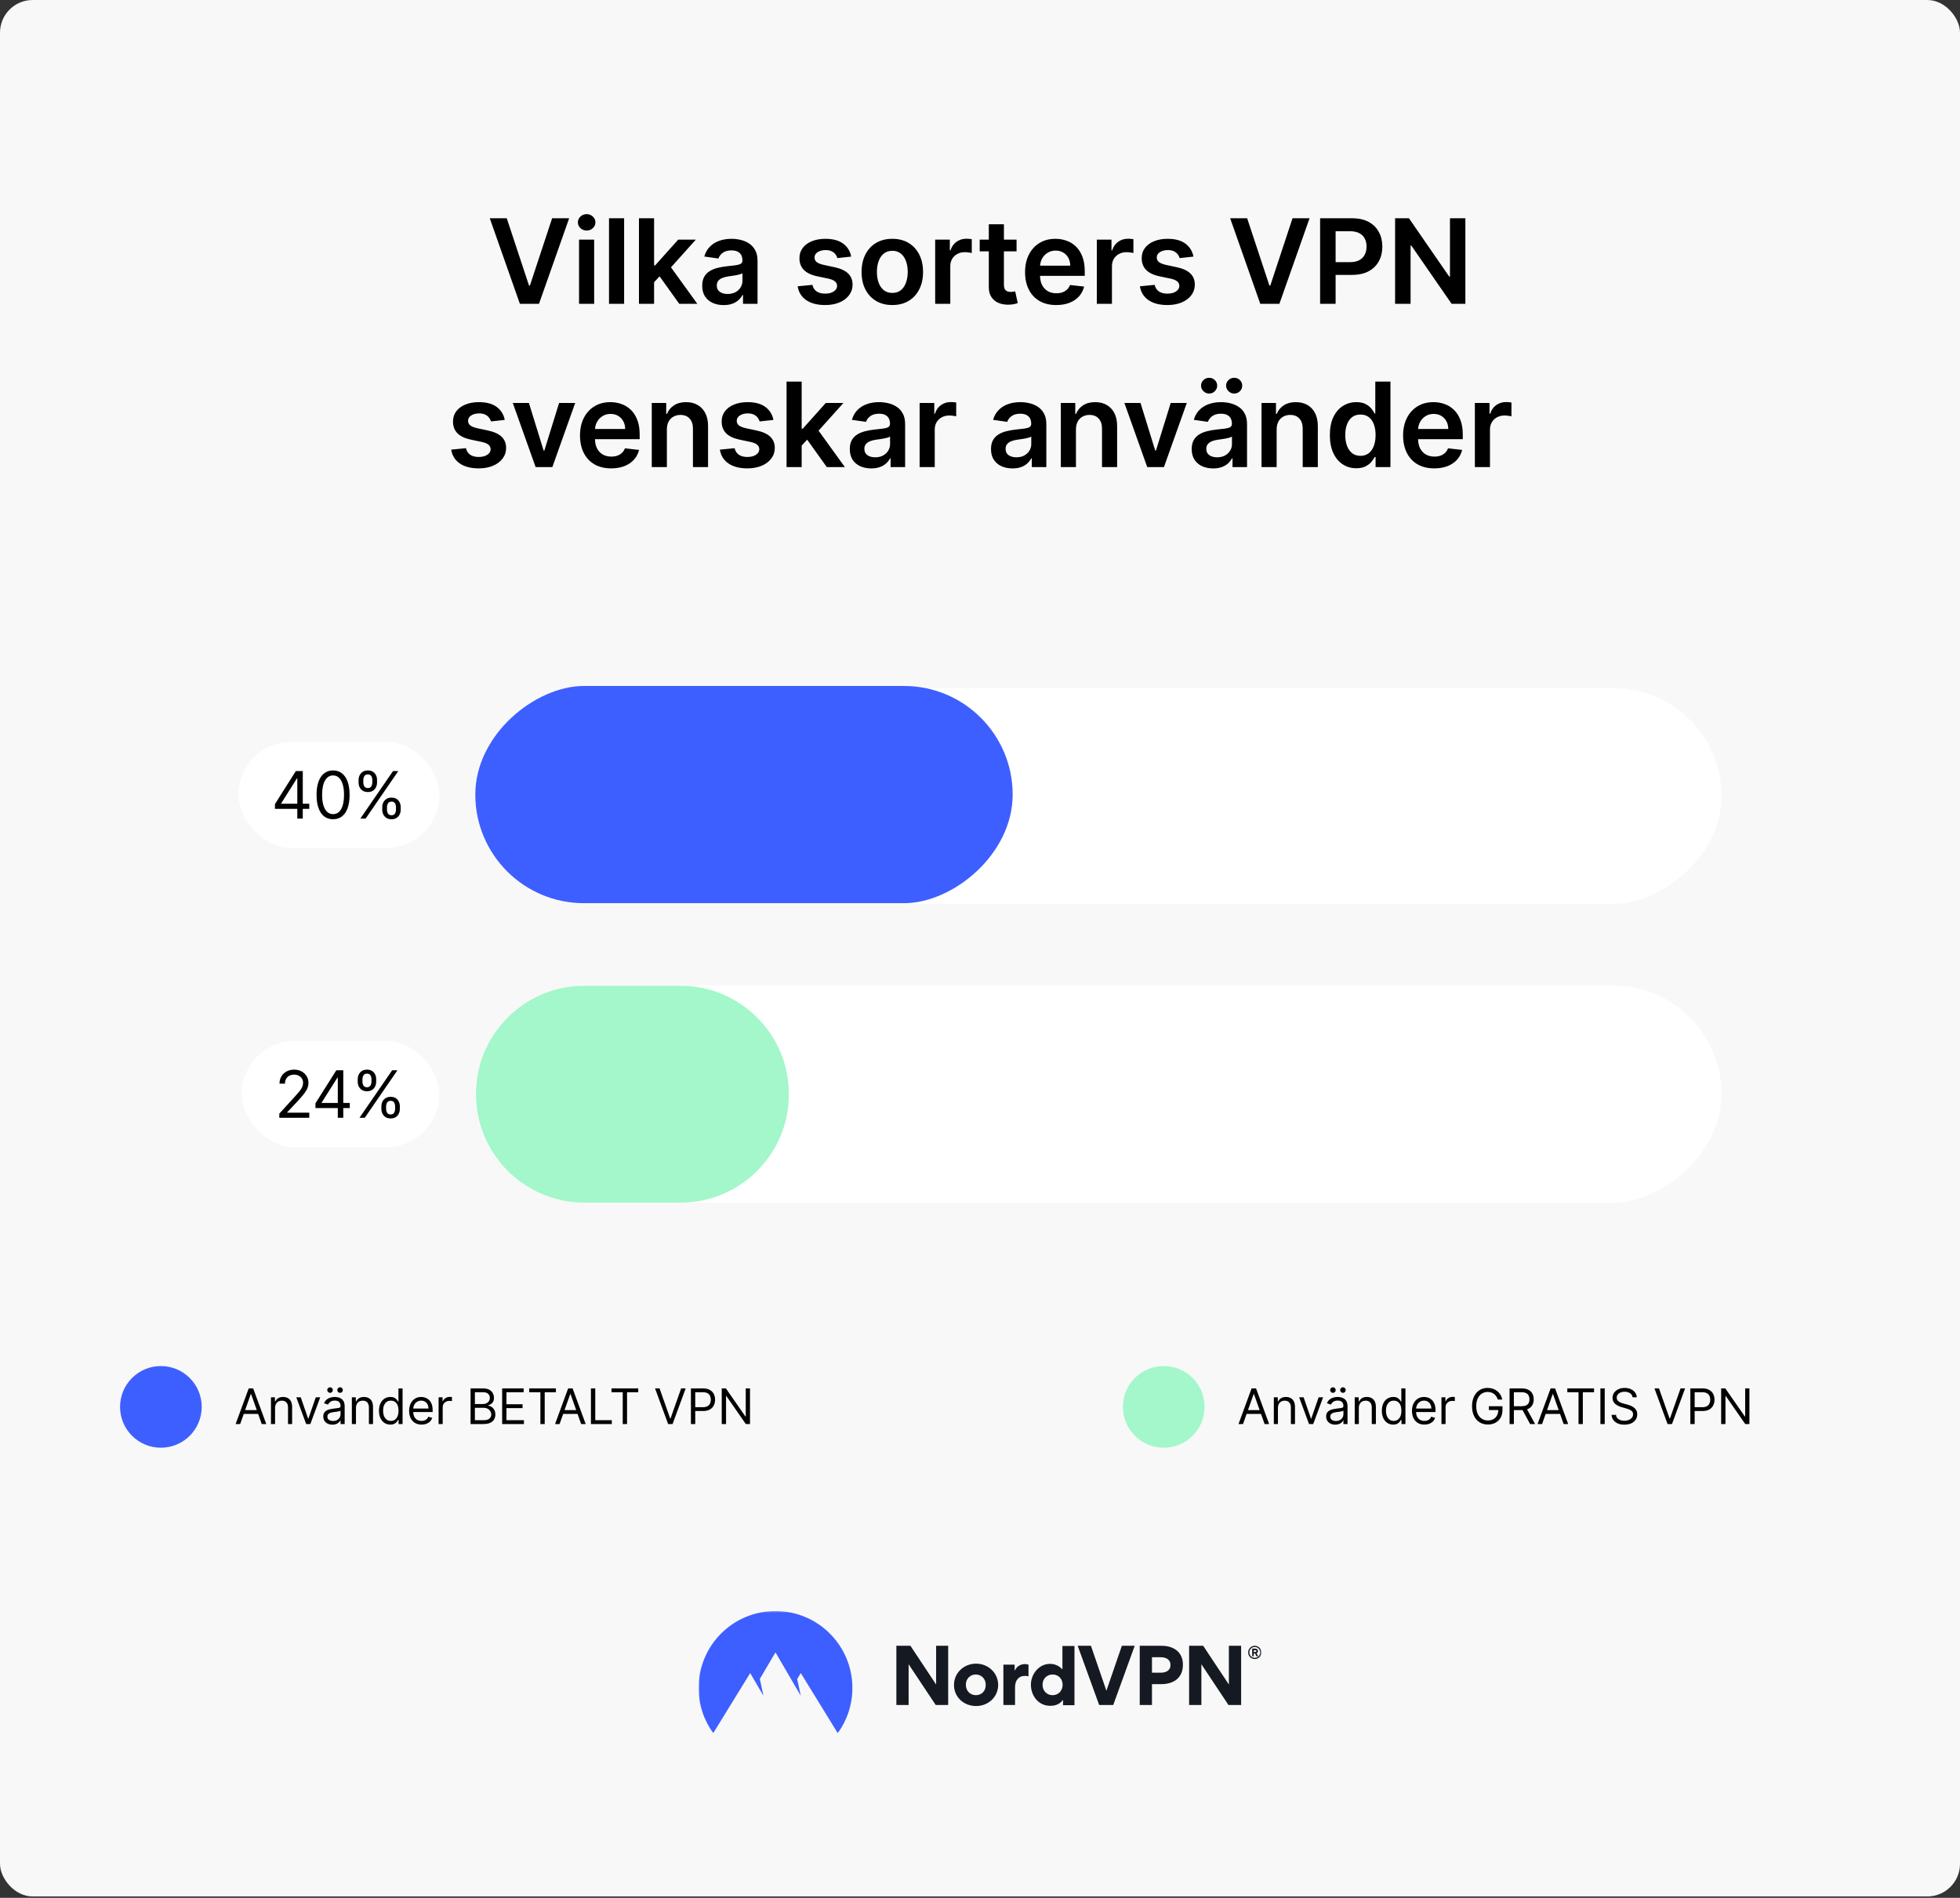 <svg fill="none" height="1162" viewBox="0 0 1200 1162" width="1200" xmlns="http://www.w3.org/2000/svg" xmlns:xlink="http://www.w3.org/1999/xlink"><rect x="0" y="0" width="1200" height="1162" fill="#333333" stroke="none"/><mask id="mask0_3228_7729" height="76" maskUnits="userSpaceOnUse" width="346" x="427" y="986"><path d="M772.292 986.388H427.708V1061.13H772.292V986.388Z" fill="#ffffff"/></mask><mask id="mask1_3228_7729" height="76" maskUnits="userSpaceOnUse" width="346" x="427" y="986"><path d="M772.292 986.388H427.708V1061.13H772.292V986.388Z" fill="#ffffff"/></mask><mask id="mask2_3228_7729" height="76" maskUnits="userSpaceOnUse" width="346" x="427" y="986"><path d="M772.292 986.388H427.708V1061.13H772.292V986.388Z" fill="#ffffff"/></mask><mask id="mask3_3228_7729" height="76" maskUnits="userSpaceOnUse" width="346" x="427" y="986"><path d="M772.292 986.388H427.708V1061.13H772.292V986.388Z" fill="#ffffff"/></mask><mask id="mask4_3228_7729" height="76" maskUnits="userSpaceOnUse" width="346" x="427" y="986"><path d="M772.292 986.388H427.708V1061.13H772.292V986.388Z" fill="#ffffff"/></mask><mask id="mask5_3228_7729" height="76" maskUnits="userSpaceOnUse" width="346" x="427" y="986"><path d="M772.292 986.388H427.708V1061.13H772.292V986.388Z" fill="#ffffff"/></mask><mask id="mask6_3228_7729" height="76" maskUnits="userSpaceOnUse" width="346" x="427" y="986"><path d="M772.292 986.388H427.708V1061.13H772.292V986.388Z" fill="#ffffff"/></mask><mask id="mask7_3228_7729" height="76" maskUnits="userSpaceOnUse" width="346" x="427" y="986"><path d="M772.292 986.388H427.708V1061.13H772.292V986.388Z" fill="#ffffff"/></mask><mask id="mask8_3228_7729" height="76" maskUnits="userSpaceOnUse" width="346" x="427" y="986"><path d="M772.292 986.388H427.708V1061.13H772.292V986.388Z" fill="#ffffff"/></mask><rect fill="#f8f8f8" height="1161.13" rx="20" width="1200"/><path d="M310.264 133.636 323.892 174.852H324.429L338.031 133.636H348.463L330.003 186H318.293L299.858 133.636H310.264ZM354.519 186V146.727H363.775V186H354.519ZM359.173 141.153C357.707 141.153 356.445 140.668 355.388 139.696 354.332 138.707 353.803 137.523 353.803 136.142 353.803 134.744 354.332 133.56 355.388 132.588 356.445 131.599 357.707 131.105 359.173 131.105 360.655 131.105 361.917 131.599 362.957 132.588 364.013 133.56 364.542 134.744 364.542 136.142 364.542 137.523 364.013 138.707 362.957 139.696 361.917 140.668 360.655 141.153 359.173 141.153ZM382.116 133.636V186H372.861V133.636H382.116ZM399.64 173.676 399.614 162.503H401.097L415.211 146.727H426.026L408.665 166.057H406.747L399.64 173.676ZM391.202 186V133.636H400.458V186H391.202ZM415.85 186 403.066 168.128 409.304 161.608 426.921 186H415.85ZM443.063 186.793C440.575 186.793 438.333 186.349 436.339 185.463 434.362 184.56 432.793 183.23 431.634 181.474 430.492 179.719 429.921 177.554 429.921 174.98 429.921 172.764 430.33 170.932 431.149 169.483 431.967 168.034 433.083 166.875 434.498 166.006 435.913 165.136 437.507 164.48 439.279 164.037 441.069 163.577 442.918 163.244 444.828 163.04 447.129 162.801 448.995 162.588 450.427 162.401 451.859 162.196 452.899 161.889 453.546 161.48 454.211 161.054 454.543 160.398 454.543 159.511V159.358C454.543 157.432 453.972 155.94 452.83 154.884 451.688 153.827 450.043 153.298 447.896 153.298 445.629 153.298 443.83 153.793 442.501 154.781 441.188 155.77 440.302 156.937 439.842 158.284L431.2 157.057C431.882 154.67 433.007 152.676 434.575 151.074 436.143 149.455 438.06 148.244 440.328 147.443 442.595 146.625 445.1 146.216 447.845 146.216 449.737 146.216 451.62 146.438 453.495 146.881 455.37 147.324 457.083 148.057 458.634 149.08 460.185 150.085 461.43 151.457 462.367 153.196 463.322 154.935 463.799 157.108 463.799 159.716V186H454.901V180.605H454.595C454.032 181.696 453.239 182.719 452.217 183.673 451.211 184.611 449.941 185.369 448.407 185.949 446.89 186.511 445.109 186.793 443.063 186.793ZM445.467 179.991C447.325 179.991 448.935 179.625 450.299 178.892 451.663 178.142 452.711 177.153 453.444 175.926 454.194 174.699 454.569 173.361 454.569 171.912V167.284C454.279 167.523 453.785 167.744 453.086 167.949 452.404 168.153 451.637 168.332 450.785 168.486 449.933 168.639 449.089 168.776 448.254 168.895 447.418 169.014 446.694 169.116 446.08 169.202 444.7 169.389 443.464 169.696 442.373 170.122 441.282 170.548 440.421 171.145 439.791 171.912 439.16 172.662 438.845 173.634 438.845 174.827 438.845 176.531 439.467 177.818 440.711 178.688 441.955 179.557 443.541 179.991 445.467 179.991ZM521.141 157.108 512.704 158.028C512.465 157.176 512.047 156.375 511.451 155.625 510.871 154.875 510.087 154.27 509.098 153.81 508.11 153.349 506.9 153.119 505.468 153.119 503.542 153.119 501.922 153.537 500.61 154.372 499.314 155.207 498.675 156.29 498.692 157.619 498.675 158.761 499.093 159.69 499.945 160.406 500.814 161.122 502.246 161.71 504.241 162.17L510.939 163.602C514.655 164.403 517.417 165.673 519.223 167.412 521.047 169.151 521.968 171.426 521.985 174.239 521.968 176.71 521.243 178.892 519.812 180.784 518.397 182.659 516.428 184.125 513.905 185.182 511.383 186.239 508.485 186.767 505.212 186.767 500.405 186.767 496.536 185.761 493.604 183.75 490.672 181.722 488.925 178.901 488.363 175.287L497.388 174.418C497.797 176.19 498.667 177.528 499.996 178.432 501.326 179.335 503.056 179.787 505.187 179.787 507.385 179.787 509.15 179.335 510.479 178.432 511.826 177.528 512.499 176.412 512.499 175.082 512.499 173.957 512.064 173.028 511.195 172.295 510.343 171.562 509.013 171 507.206 170.608L500.508 169.202C496.741 168.418 493.954 167.097 492.147 165.239 490.34 163.364 489.445 160.994 489.462 158.131 489.445 155.71 490.101 153.614 491.431 151.841 492.777 150.051 494.644 148.67 497.03 147.699 499.434 146.71 502.204 146.216 505.34 146.216 509.942 146.216 513.564 147.196 516.206 149.156 518.866 151.116 520.51 153.767 521.141 157.108ZM546.316 186.767C542.48 186.767 539.157 185.923 536.344 184.236 533.532 182.548 531.35 180.187 529.799 177.153 528.264 174.119 527.497 170.574 527.497 166.517 527.497 162.46 528.264 158.906 529.799 155.855 531.35 152.804 533.532 150.435 536.344 148.747 539.157 147.06 542.48 146.216 546.316 146.216 550.151 146.216 553.475 147.06 556.287 148.747 559.1 150.435 561.273 152.804 562.807 155.855 564.358 158.906 565.134 162.46 565.134 166.517 565.134 170.574 564.358 174.119 562.807 177.153 561.273 180.187 559.1 182.548 556.287 184.236 553.475 185.923 550.151 186.767 546.316 186.767ZM546.367 179.352C548.446 179.352 550.185 178.781 551.583 177.639 552.98 176.48 554.02 174.929 554.702 172.986 555.401 171.043 555.75 168.878 555.75 166.491 555.75 164.088 555.401 161.915 554.702 159.972 554.02 158.011 552.98 156.452 551.583 155.293 550.185 154.134 548.446 153.554 546.367 153.554 544.236 153.554 542.463 154.134 541.049 155.293 539.651 156.452 538.603 158.011 537.904 159.972 537.222 161.915 536.881 164.088 536.881 166.491 536.881 168.878 537.222 171.043 537.904 172.986 538.603 174.929 539.651 176.48 541.049 177.639 542.463 178.781 544.236 179.352 546.367 179.352ZM572.558 186V146.727H581.532V153.273H581.941C582.657 151.006 583.884 149.259 585.623 148.031 587.379 146.787 589.381 146.165 591.631 146.165 592.143 146.165 592.714 146.19 593.345 146.241 593.992 146.276 594.529 146.335 594.955 146.42V154.935C594.563 154.798 593.941 154.679 593.089 154.577 592.254 154.457 591.444 154.398 590.66 154.398 588.972 154.398 587.455 154.764 586.109 155.497 584.779 156.213 583.731 157.21 582.964 158.489 582.197 159.767 581.813 161.241 581.813 162.912V186H572.558ZM622.393 146.727V153.886H599.816V146.727H622.393ZM605.39 137.318H614.646V174.188C614.646 175.432 614.833 176.386 615.208 177.051 615.6 177.699 616.111 178.142 616.742 178.381 617.373 178.619 618.072 178.739 618.839 178.739 619.418 178.739 619.947 178.696 620.424 178.611 620.918 178.526 621.293 178.449 621.549 178.381L623.109 185.616C622.614 185.787 621.907 185.974 620.986 186.179 620.083 186.384 618.975 186.503 617.663 186.537 615.344 186.605 613.256 186.256 611.398 185.489 609.54 184.705 608.066 183.494 606.975 181.858 605.901 180.222 605.373 178.176 605.39 175.722V137.318ZM646.666 186.767C642.728 186.767 639.328 185.949 636.464 184.312 633.618 182.659 631.427 180.324 629.893 177.307 628.359 174.273 627.592 170.702 627.592 166.594 627.592 162.554 628.359 159.009 629.893 155.957 631.444 152.889 633.609 150.503 636.388 148.798 639.166 147.077 642.43 146.216 646.18 146.216 648.601 146.216 650.885 146.608 653.032 147.392 655.197 148.159 657.106 149.352 658.76 150.972 660.43 152.591 661.743 154.653 662.697 157.159 663.652 159.648 664.129 162.614 664.129 166.057V168.895H631.939V162.656H655.257C655.24 160.884 654.856 159.307 654.106 157.926 653.356 156.528 652.308 155.429 650.961 154.628 649.632 153.827 648.081 153.426 646.308 153.426 644.416 153.426 642.754 153.886 641.322 154.807 639.89 155.71 638.774 156.903 637.973 158.386 637.189 159.852 636.788 161.463 636.771 163.219V168.665C636.771 170.949 637.189 172.909 638.024 174.545 638.859 176.165 640.027 177.409 641.527 178.278 643.027 179.131 644.782 179.557 646.794 179.557 648.14 179.557 649.359 179.369 650.45 178.994 651.541 178.602 652.487 178.031 653.288 177.281 654.089 176.531 654.694 175.602 655.103 174.494L663.745 175.466C663.2 177.75 662.16 179.744 660.626 181.449 659.109 183.136 657.166 184.449 654.797 185.386 652.427 186.307 649.717 186.767 646.666 186.767ZM671.527 186V146.727H680.502V153.273H680.911C681.627 151.006 682.854 149.259 684.593 148.031 686.348 146.787 688.351 146.165 690.601 146.165 691.112 146.165 691.683 146.19 692.314 146.241 692.962 146.276 693.499 146.335 693.925 146.42V154.935C693.533 154.798 692.911 154.679 692.058 154.577 691.223 154.457 690.414 154.398 689.63 154.398 687.942 154.398 686.425 154.764 685.078 155.497 683.749 156.213 682.701 157.21 681.933 158.489 681.166 159.767 680.783 161.241 680.783 162.912V186H671.527ZM730.682 157.108 722.244 158.028C722.006 157.176 721.588 156.375 720.992 155.625 720.412 154.875 719.628 154.27 718.639 153.81 717.651 153.349 716.44 153.119 715.009 153.119 713.082 153.119 711.463 153.537 710.151 154.372 708.855 155.207 708.216 156.29 708.233 157.619 708.216 158.761 708.634 159.69 709.486 160.406 710.355 161.122 711.787 161.71 713.781 162.17L720.48 163.602C724.196 164.403 726.957 165.673 728.764 167.412 730.588 169.151 731.509 171.426 731.526 174.239 731.509 176.71 730.784 178.892 729.352 180.784 727.938 182.659 725.969 184.125 723.446 185.182 720.923 186.239 718.026 186.767 714.753 186.767 709.946 186.767 706.077 185.761 703.145 183.75 700.213 181.722 698.466 178.901 697.904 175.287L706.929 174.418C707.338 176.19 708.207 177.528 709.537 178.432 710.867 179.335 712.597 179.787 714.727 179.787 716.926 179.787 718.69 179.335 720.02 178.432 721.367 177.528 722.04 176.412 722.04 175.082 722.04 173.957 721.605 173.028 720.736 172.295 719.884 171.562 718.554 171 716.747 170.608L710.048 169.202C706.281 168.418 703.494 167.097 701.688 165.239 699.881 163.364 698.986 160.994 699.003 158.131 698.986 155.71 699.642 153.614 700.972 151.841 702.318 150.051 704.185 148.67 706.571 147.699 708.975 146.71 711.744 146.216 714.881 146.216 719.483 146.216 723.105 147.196 725.747 149.156 728.406 151.116 730.051 153.767 730.682 157.108ZM763.568 133.636 777.196 174.852H777.733L791.335 133.636H801.767L783.307 186H771.596L753.162 133.636H763.568ZM808.232 186V133.636H827.868C831.891 133.636 835.266 134.386 837.993 135.886 840.737 137.386 842.808 139.449 844.206 142.074 845.621 144.682 846.328 147.648 846.328 150.972 846.328 154.33 845.621 157.312 844.206 159.92 842.791 162.528 840.703 164.582 837.942 166.082 835.181 167.565 831.78 168.307 827.74 168.307H814.726V160.509H826.462C828.814 160.509 830.74 160.099 832.24 159.281 833.74 158.463 834.848 157.338 835.564 155.906 836.297 154.474 836.664 152.83 836.664 150.972 836.664 149.114 836.297 147.477 835.564 146.062 834.848 144.648 833.732 143.548 832.215 142.764 830.715 141.963 828.78 141.562 826.411 141.562H817.718V186H808.232ZM897.167 133.636V186H888.729L864.056 150.332H863.622V186H854.136V133.636H862.624L887.272 169.33H887.732V133.636H897.167ZM309.029 257.108 300.591 258.028C300.353 257.176 299.935 256.375 299.338 255.625 298.759 254.875 297.975 254.27 296.986 253.81 295.998 253.349 294.787 253.119 293.355 253.119 291.429 253.119 289.81 253.537 288.498 254.372 287.202 255.207 286.563 256.29 286.58 257.619 286.563 258.761 286.98 259.69 287.833 260.406 288.702 261.122 290.134 261.71 292.128 262.17L298.827 263.602C302.543 264.403 305.304 265.673 307.111 267.412 308.935 269.151 309.855 271.426 309.873 274.239 309.855 276.71 309.131 278.892 307.699 280.784 306.284 282.659 304.316 284.125 301.793 285.182 299.27 286.239 296.373 286.767 293.1 286.767 288.293 286.767 284.424 285.761 281.492 283.75 278.56 281.722 276.813 278.901 276.25 275.287L285.276 274.418C285.685 276.19 286.554 277.528 287.884 278.432 289.213 279.335 290.944 279.787 293.074 279.787 295.273 279.787 297.037 279.335 298.367 278.432 299.713 277.528 300.387 276.412 300.387 275.082 300.387 273.957 299.952 273.028 299.083 272.295 298.23 271.562 296.901 271 295.094 270.608L288.395 269.202C284.628 268.418 281.841 267.097 280.034 265.239 278.228 263.364 277.333 260.994 277.35 258.131 277.333 255.71 277.989 253.614 279.319 251.841 280.665 250.051 282.532 248.67 284.918 247.699 287.321 246.71 290.091 246.216 293.228 246.216 297.83 246.216 301.452 247.196 304.094 249.156 306.753 251.116 308.398 253.767 309.029 257.108ZM352.152 246.727 338.166 286H327.939L313.953 246.727H323.823L332.848 275.901H333.257L342.308 246.727H352.152ZM374.175 286.767C370.238 286.767 366.837 285.949 363.974 284.312 361.127 282.659 358.937 280.324 357.403 277.307 355.869 274.273 355.102 270.702 355.102 266.594 355.102 262.554 355.869 259.009 357.403 255.957 358.954 252.889 361.119 250.503 363.897 248.798 366.675 247.077 369.94 246.216 373.69 246.216 376.11 246.216 378.394 246.608 380.542 247.392 382.707 248.159 384.616 249.352 386.269 250.972 387.94 252.591 389.252 254.653 390.207 257.159 391.161 259.648 391.639 262.614 391.639 266.057V268.895H359.448V262.656H382.766C382.749 260.884 382.366 259.307 381.616 257.926 380.866 256.528 379.817 255.429 378.471 254.628 377.141 253.827 375.59 253.426 373.817 253.426 371.925 253.426 370.264 253.886 368.832 254.807 367.4 255.71 366.283 256.903 365.482 258.386 364.698 259.852 364.298 261.463 364.281 263.219V268.665C364.281 270.949 364.698 272.909 365.533 274.545 366.369 276.165 367.536 277.409 369.036 278.278 370.536 279.131 372.292 279.557 374.303 279.557 375.65 279.557 376.869 279.369 377.96 278.994 379.05 278.602 379.996 278.031 380.798 277.281 381.599 276.531 382.204 275.602 382.613 274.494L391.255 275.466C390.71 277.75 389.67 279.744 388.136 281.449 386.619 283.136 384.675 284.449 382.306 285.386 379.937 286.307 377.227 286.767 374.175 286.767ZM408.292 262.989V286H399.037V246.727H407.883V253.401H408.344C409.247 251.202 410.687 249.455 412.665 248.159 414.659 246.864 417.122 246.216 420.054 246.216 422.764 246.216 425.125 246.795 427.136 247.955 429.165 249.114 430.733 250.793 431.841 252.991 432.966 255.19 433.52 257.858 433.503 260.994V286H424.247V262.426C424.247 259.801 423.565 257.747 422.202 256.264 420.855 254.781 418.988 254.04 416.602 254.04 414.983 254.04 413.542 254.398 412.281 255.114 411.037 255.812 410.057 256.827 409.341 258.156 408.642 259.486 408.292 261.097 408.292 262.989ZM473.52 257.108 465.082 258.028C464.843 257.176 464.426 256.375 463.829 255.625 463.25 254.875 462.466 254.27 461.477 253.81 460.488 253.349 459.278 253.119 457.846 253.119 455.92 253.119 454.301 253.537 452.988 254.372 451.693 255.207 451.054 256.29 451.071 257.619 451.054 258.761 451.471 259.69 452.324 260.406 453.193 261.122 454.625 261.71 456.619 262.17L463.318 263.602C467.034 264.403 469.795 265.673 471.602 267.412 473.426 269.151 474.346 271.426 474.363 274.239 474.346 276.71 473.622 278.892 472.19 280.784 470.775 282.659 468.806 284.125 466.284 285.182 463.761 286.239 460.863 286.767 457.591 286.767 452.784 286.767 448.914 285.761 445.983 283.75 443.051 281.722 441.304 278.901 440.741 275.287L449.767 274.418C450.176 276.19 451.045 277.528 452.375 278.432 453.704 279.335 455.434 279.787 457.565 279.787 459.764 279.787 461.528 279.335 462.858 278.432 464.204 277.528 464.878 276.412 464.878 275.082 464.878 273.957 464.443 273.028 463.574 272.295 462.721 271.562 461.392 271 459.585 270.608L452.886 269.202C449.119 268.418 446.332 267.097 444.525 265.239 442.718 263.364 441.824 260.994 441.841 258.131 441.824 255.71 442.48 253.614 443.809 251.841 445.156 250.051 447.022 248.67 449.409 247.699 451.812 246.71 454.582 246.216 457.718 246.216 462.321 246.216 465.943 247.196 468.585 249.156 471.244 251.116 472.889 253.767 473.52 257.108ZM490.001 273.676 489.975 262.503H491.458L505.572 246.727H516.387L499.026 266.057H497.109L490.001 273.676ZM481.563 286V233.636H490.819V286H481.563ZM506.211 286 493.427 268.128 499.666 261.608 517.282 286H506.211ZM533.425 286.793C530.936 286.793 528.695 286.349 526.7 285.463 524.723 284.56 523.155 283.23 521.996 281.474 520.854 279.719 520.283 277.554 520.283 274.98 520.283 272.764 520.692 270.932 521.51 269.483 522.328 268.034 523.445 266.875 524.859 266.006 526.274 265.136 527.868 264.48 529.641 264.037 531.43 263.577 533.28 263.244 535.189 263.04 537.49 262.801 539.357 262.588 540.788 262.401 542.22 262.196 543.26 261.889 543.908 261.48 544.572 261.054 544.905 260.398 544.905 259.511V259.358C544.905 257.432 544.334 255.94 543.192 254.884 542.05 253.827 540.405 253.298 538.257 253.298 535.99 253.298 534.192 253.793 532.862 254.781 531.55 255.77 530.663 256.937 530.203 258.284L521.561 257.057C522.243 254.67 523.368 252.676 524.936 251.074 526.504 249.455 528.422 248.244 530.689 247.443 532.956 246.625 535.462 246.216 538.206 246.216 540.098 246.216 541.982 246.438 543.857 246.881 545.732 247.324 547.445 248.057 548.996 249.08 550.547 250.085 551.791 251.457 552.729 253.196 553.683 254.935 554.161 257.108 554.161 259.716V286H545.263V280.605H544.956C544.393 281.696 543.601 282.719 542.578 283.673 541.572 284.611 540.303 285.369 538.768 285.949 537.251 286.511 535.47 286.793 533.425 286.793ZM535.828 279.991C537.686 279.991 539.297 279.625 540.661 278.892 542.024 278.142 543.072 277.153 543.805 275.926 544.555 274.699 544.93 273.361 544.93 271.912V267.284C544.641 267.523 544.146 267.744 543.447 267.949 542.766 268.153 541.999 268.332 541.146 268.486 540.294 268.639 539.45 268.776 538.615 268.895 537.78 269.014 537.055 269.116 536.442 269.202 535.061 269.389 533.825 269.696 532.734 270.122 531.643 270.548 530.783 271.145 530.152 271.912 529.521 272.662 529.206 273.634 529.206 274.827 529.206 276.531 529.828 277.818 531.072 278.688 532.317 279.557 533.902 279.991 535.828 279.991ZM563.035 286V246.727H572.01V253.273H572.419C573.135 251.006 574.362 249.259 576.101 248.031 577.856 246.787 579.859 246.165 582.109 246.165 582.621 246.165 583.192 246.19 583.822 246.241 584.47 246.276 585.007 246.335 585.433 246.42V254.935C585.041 254.798 584.419 254.679 583.567 254.577 582.731 254.457 581.922 254.398 581.138 254.398 579.45 254.398 577.933 254.764 576.586 255.497 575.257 256.213 574.209 257.21 573.442 258.489 572.675 259.767 572.291 261.241 572.291 262.912V286H563.035ZM619.879 286.793C617.39 286.793 615.149 286.349 613.154 285.463 611.177 284.56 609.609 283.23 608.45 281.474 607.308 279.719 606.737 277.554 606.737 274.98 606.737 272.764 607.146 270.932 607.964 269.483 608.782 268.034 609.899 266.875 611.313 266.006 612.728 265.136 614.322 264.48 616.095 264.037 617.884 263.577 619.734 263.244 621.643 263.04 623.944 262.801 625.811 262.588 627.242 262.401 628.674 262.196 629.714 261.889 630.362 261.48 631.026 261.054 631.359 260.398 631.359 259.511V259.358C631.359 257.432 630.788 255.94 629.646 254.884 628.504 253.827 626.859 253.298 624.711 253.298 622.444 253.298 620.646 253.793 619.316 254.781 618.004 255.77 617.117 256.937 616.657 258.284L608.015 257.057C608.697 254.67 609.822 252.676 611.39 251.074 612.958 249.455 614.876 248.244 617.143 247.443 619.41 246.625 621.916 246.216 624.66 246.216 626.552 246.216 628.436 246.438 630.311 246.881 632.186 247.324 633.899 248.057 635.45 249.08 637.001 250.085 638.245 251.457 639.183 253.196 640.137 254.935 640.615 257.108 640.615 259.716V286H631.717V280.605H631.41C630.847 281.696 630.055 282.719 629.032 283.673 628.026 284.611 626.757 285.369 625.222 285.949 623.705 286.511 621.924 286.793 619.879 286.793ZM622.282 279.991C624.14 279.991 625.751 279.625 627.115 278.892 628.478 278.142 629.526 277.153 630.259 275.926 631.009 274.699 631.384 273.361 631.384 271.912V267.284C631.095 267.523 630.6 267.744 629.901 267.949 629.22 268.153 628.453 268.332 627.6 268.486 626.748 268.639 625.904 268.776 625.069 268.895 624.234 269.014 623.509 269.116 622.896 269.202 621.515 269.389 620.279 269.696 619.188 270.122 618.097 270.548 617.237 271.145 616.606 271.912 615.975 272.662 615.66 273.634 615.66 274.827 615.66 276.531 616.282 277.818 617.526 278.688 618.771 279.557 620.356 279.991 622.282 279.991ZM658.745 262.989V286H649.489V246.727H658.336V253.401H658.796C659.7 251.202 661.14 249.455 663.117 248.159 665.111 246.864 667.575 246.216 670.506 246.216 673.217 246.216 675.577 246.795 677.589 247.955 679.617 249.114 681.185 250.793 682.293 252.991 683.418 255.19 683.972 257.858 683.955 260.994V286H674.7V262.426C674.7 259.801 674.018 257.747 672.654 256.264 671.308 254.781 669.441 254.04 667.055 254.04 665.435 254.04 663.995 254.398 662.734 255.114 661.489 255.812 660.509 256.827 659.793 258.156 659.094 259.486 658.745 261.097 658.745 262.989ZM726.606 246.727 712.62 286H702.393L688.407 246.727H698.276L707.302 275.901H707.711L716.762 246.727H726.606ZM742.755 286.793C740.266 286.793 738.024 286.349 736.03 285.463 734.053 284.56 732.485 283.23 731.326 281.474 730.184 279.719 729.613 277.554 729.613 274.98 729.613 272.764 730.022 270.932 730.84 269.483 731.658 268.034 732.774 266.875 734.189 266.006 735.604 265.136 737.198 264.48 738.97 264.037 740.76 263.577 742.61 263.244 744.519 263.04 746.82 262.801 748.686 262.588 750.118 262.401 751.55 262.196 752.59 261.889 753.238 261.48 753.902 261.054 754.235 260.398 754.235 259.511V259.358C754.235 257.432 753.664 255.94 752.522 254.884 751.38 253.827 749.735 253.298 747.587 253.298 745.32 253.298 743.522 253.793 742.192 254.781 740.88 255.77 739.993 256.937 739.533 258.284L730.891 257.057C731.573 254.67 732.698 252.676 734.266 251.074 735.834 249.455 737.752 248.244 740.019 247.443 742.286 246.625 744.792 246.216 747.536 246.216 749.428 246.216 751.311 246.438 753.186 246.881 755.061 247.324 756.774 248.057 758.326 249.08 759.877 250.085 761.121 251.457 762.059 253.196 763.013 254.935 763.49 257.108 763.49 259.716V286H754.593V280.605H754.286C753.723 281.696 752.931 282.719 751.908 283.673 750.902 284.611 749.632 285.369 748.098 285.949 746.581 286.511 744.8 286.793 742.755 286.793ZM745.158 279.991C747.016 279.991 748.627 279.625 749.99 278.892 751.354 278.142 752.402 277.153 753.135 275.926 753.885 274.699 754.26 273.361 754.26 271.912V267.284C753.97 267.523 753.476 267.744 752.777 267.949 752.095 268.153 751.328 268.332 750.476 268.486 749.624 268.639 748.78 268.776 747.945 268.895 747.11 269.014 746.385 269.116 745.772 269.202 744.391 269.389 743.155 269.696 742.064 270.122 740.973 270.548 740.113 271.145 739.482 271.912 738.851 272.662 738.536 273.634 738.536 274.827 738.536 276.531 739.158 277.818 740.402 278.688 741.647 279.557 743.232 279.991 745.158 279.991ZM740.3 240.949C738.953 240.949 737.786 240.472 736.797 239.517 735.826 238.562 735.34 237.437 735.34 236.142 735.34 234.778 735.826 233.636 736.797 232.716 737.786 231.778 738.953 231.31 740.3 231.31 741.681 231.31 742.84 231.778 743.777 232.716 744.732 233.636 745.209 234.778 745.209 236.142 745.209 237.437 744.732 238.562 743.777 239.517 742.84 240.472 741.681 240.949 740.3 240.949ZM755.641 240.949C754.294 240.949 753.127 240.472 752.138 239.517 751.167 238.562 750.681 237.437 750.681 236.142 750.681 234.778 751.167 233.636 752.138 232.716 753.127 231.778 754.294 231.31 755.641 231.31 757.022 231.31 758.181 231.778 759.118 232.716 760.073 233.636 760.55 234.778 760.55 236.142 760.55 237.437 760.073 238.562 759.118 239.517 758.181 240.472 757.022 240.949 755.641 240.949ZM781.621 262.989V286H772.365V246.727H781.212V253.401H781.672C782.575 251.202 784.016 249.455 785.993 248.159 787.987 246.864 790.45 246.216 793.382 246.216 796.092 246.216 798.453 246.795 800.465 247.955 802.493 249.114 804.061 250.793 805.169 252.991 806.294 255.19 806.848 257.858 806.831 260.994V286H797.575V262.426C797.575 259.801 796.894 257.747 795.53 256.264 794.183 254.781 792.317 254.04 789.931 254.04 788.311 254.04 786.871 254.398 785.609 255.114 784.365 255.812 783.385 256.827 782.669 258.156 781.97 259.486 781.621 261.097 781.621 262.989ZM830.382 286.69C827.297 286.69 824.536 285.898 822.098 284.312 819.661 282.727 817.734 280.426 816.32 277.409 814.905 274.392 814.197 270.727 814.197 266.415 814.197 262.051 814.913 258.369 816.345 255.369 817.794 252.352 819.746 250.077 822.2 248.543 824.655 246.991 827.391 246.216 830.408 246.216 832.709 246.216 834.601 246.608 836.084 247.392 837.567 248.159 838.743 249.088 839.612 250.179 840.482 251.253 841.155 252.267 841.632 253.222H842.016V233.636H851.297V286H842.195V279.812H841.632C841.155 280.767 840.464 281.781 839.561 282.855 838.658 283.912 837.464 284.815 835.982 285.565 834.499 286.315 832.632 286.69 830.382 286.69ZM832.964 279.097C834.925 279.097 836.595 278.568 837.976 277.511 839.357 276.437 840.405 274.946 841.121 273.037 841.837 271.128 842.195 268.903 842.195 266.364 842.195 263.824 841.837 261.616 841.121 259.741 840.422 257.866 839.382 256.409 838.001 255.369 836.638 254.33 834.959 253.81 832.964 253.81 830.902 253.81 829.18 254.347 827.8 255.42 826.419 256.494 825.379 257.977 824.68 259.869 823.982 261.761 823.632 263.926 823.632 266.364 823.632 268.818 823.982 271.009 824.68 272.935 825.396 274.844 826.445 276.352 827.825 277.46 829.223 278.551 830.936 279.097 832.964 279.097ZM878.114 286.767C874.177 286.767 870.776 285.949 867.912 284.312 865.066 282.659 862.876 280.324 861.341 277.307 859.807 274.273 859.04 270.702 859.04 266.594 859.04 262.554 859.807 259.009 861.341 255.957 862.893 252.889 865.057 250.503 867.836 248.798 870.614 247.077 873.878 246.216 877.628 246.216 880.049 246.216 882.333 246.608 884.481 247.392 886.645 248.159 888.554 249.352 890.208 250.972 891.878 252.591 893.191 254.653 894.145 257.159 895.1 259.648 895.577 262.614 895.577 266.057V268.895H863.387V262.656H886.705C886.688 260.884 886.304 259.307 885.554 257.926 884.804 256.528 883.756 255.429 882.41 254.628 881.08 253.827 879.529 253.426 877.756 253.426 875.864 253.426 874.202 253.886 872.77 254.807 871.339 255.71 870.222 256.903 869.421 258.386 868.637 259.852 868.236 261.463 868.219 263.219V268.665C868.219 270.949 868.637 272.909 869.472 274.545 870.307 276.165 871.475 277.409 872.975 278.278 874.475 279.131 876.231 279.557 878.242 279.557 879.589 279.557 880.807 279.369 881.898 278.994 882.989 278.602 883.935 278.031 884.736 277.281 885.537 276.531 886.143 275.602 886.552 274.494L895.194 275.466C894.648 277.75 893.608 279.744 892.074 281.449 890.557 283.136 888.614 284.449 886.245 285.386 883.876 286.307 881.165 286.767 878.114 286.767ZM902.975 286V246.727H911.95V253.273H912.359C913.075 251.006 914.302 249.259 916.041 248.031 917.796 246.787 919.799 246.165 922.049 246.165 922.561 246.165 923.132 246.19 923.762 246.241 924.41 246.276 924.947 246.335 925.373 246.42V254.935C924.981 254.798 924.359 254.679 923.507 254.577 922.671 254.457 921.862 254.398 921.078 254.398 919.39 254.398 917.873 254.764 916.527 255.497 915.197 256.213 914.149 257.21 913.382 258.489 912.615 259.767 912.231 261.241 912.231 262.912V286H902.975Z" fill="#000000"/><rect fill="#ffffff" height="763" rx="66" transform="matrix(0 1 -1 0 1475.388 -632.612)" width="132" x="1054" y="421.388"/><rect fill="#3e5fff" height="329" rx="66.5" transform="matrix(0 1 -1 0 1040 -200)" width="133" x="620" y="420"/><rect fill="#ffffff" height="65" rx="32.5" width="123" x="146" y="454.194"/><path d="M168.33 495.228 168.33 492.33 181.114 472.103 183.216 472.103 183.216 476.592 181.795 476.592 172.136 491.876 172.136 492.103 189.352 492.103 189.352 495.228 168.33 495.228ZM182.023 501.194 182.023 494.347 182.023 492.998 182.023 472.103 185.375 472.103 185.375 501.194 182.023 501.194ZM203.924 501.592C201.784 501.592 199.961 501.009 198.455 499.844 196.95 498.67 195.799 496.97 195.004 494.745 194.208 492.51 193.81 489.811 193.81 486.648 193.81 483.504 194.208 480.82 195.004 478.594 195.809 476.36 196.964 474.655 198.47 473.481 199.985 472.297 201.803 471.705 203.924 471.705 206.045 471.705 207.859 472.297 209.364 473.481 210.88 474.655 212.035 476.36 212.83 478.594 213.635 480.82 214.038 483.504 214.038 486.648 214.038 489.811 213.64 492.51 212.845 494.745 212.049 496.97 210.898 498.67 209.393 499.844 207.887 501.009 206.064 501.592 203.924 501.592ZM203.924 498.467C206.045 498.467 207.693 497.444 208.867 495.398 210.041 493.353 210.629 490.436 210.629 486.648 210.629 484.129 210.359 481.985 209.819 480.214 209.289 478.443 208.522 477.093 207.518 476.165 206.523 475.237 205.326 474.773 203.924 474.773 201.822 474.773 200.179 475.81 198.995 477.884 197.811 479.949 197.22 482.87 197.22 486.648 197.22 489.167 197.485 491.307 198.015 493.069 198.545 494.83 199.308 496.17 200.302 497.089 201.306 498.007 202.513 498.467 203.924 498.467ZM234.025 495.739 234.025 494.205C234.025 493.145 234.243 492.174 234.678 491.293 235.123 490.403 235.767 489.693 236.61 489.163 237.462 488.623 238.495 488.353 239.707 488.353 240.938 488.353 241.97 488.623 242.803 489.163 243.637 489.693 244.266 490.403 244.693 491.293 245.119 492.174 245.332 493.145 245.332 494.205L245.332 495.739C245.332 496.8 245.114 497.775 244.678 498.665 244.252 499.546 243.618 500.256 242.775 500.796 241.942 501.326 240.919 501.592 239.707 501.592 238.476 501.592 237.439 501.326 236.596 500.796 235.753 500.256 235.114 499.546 234.678 498.665 234.243 497.775 234.025 496.8 234.025 495.739ZM236.923 494.205 236.923 495.739C236.923 496.62 237.131 497.411 237.548 498.111 237.964 498.803 238.684 499.148 239.707 499.148 240.701 499.148 241.402 498.803 241.809 498.111 242.226 497.411 242.434 496.62 242.434 495.739L242.434 494.205C242.434 493.325 242.235 492.539 241.837 491.847 241.44 491.147 240.73 490.796 239.707 490.796 238.712 490.796 237.998 491.147 237.562 491.847 237.136 492.539 236.923 493.325 236.923 494.205ZM219.536 479.092 219.536 477.557C219.536 476.497 219.754 475.526 220.19 474.646 220.635 473.755 221.279 473.045 222.122 472.515 222.974 471.975 224.006 471.705 225.218 471.705 226.449 471.705 227.481 471.975 228.315 472.515 229.148 473.045 229.778 473.755 230.204 474.646 230.63 475.526 230.843 476.497 230.843 477.557L230.843 479.092C230.843 480.152 230.625 481.128 230.19 482.018 229.764 482.898 229.129 483.609 228.286 484.148 227.453 484.679 226.43 484.944 225.218 484.944 223.987 484.944 222.95 484.679 222.107 484.148 221.265 483.609 220.625 482.898 220.19 482.018 219.754 481.128 219.536 480.152 219.536 479.092ZM222.434 477.557 222.434 479.092C222.434 479.972 222.642 480.763 223.059 481.464 223.476 482.155 224.195 482.501 225.218 482.501 226.212 482.501 226.913 482.155 227.32 481.464 227.737 480.763 227.945 479.972 227.945 479.092L227.945 477.557C227.945 476.677 227.747 475.891 227.349 475.2 226.951 474.499 226.241 474.148 225.218 474.148 224.224 474.148 223.509 474.499 223.073 475.2 222.647 475.891 222.434 476.677 222.434 477.557ZM220.616 501.194 240.616 472.103 243.855 472.103 223.855 501.194 220.616 501.194Z" fill="#000000"/><rect fill="#ffffff" height="763" rx="66.5" transform="matrix(0 1 -1 0 1657.388 -450.612)" width="133" x="1054" y="603.388"/><path clip-rule="evenodd" d="M357.733 736.337C321.087 736.312 291.386 706.597 291.386 669.945 291.386 633.277 321.111 603.553 357.778 603.553L416.66 603.553C453.304 603.581 483 633.295 483 669.945 483 706.612 453.275 736.337 416.608 736.337L357.778 736.337C357.763 736.337 357.748 736.337 357.733 736.337Z" fill="#a3f7ca" fill-rule="evenodd"/><rect fill="#ffffff" height="65" rx="32.5" width="121" x="148" y="637.388"/><path d="M171.011 684.388 171.011 681.831 180.614 671.32C181.741 670.088 182.669 669.018 183.398 668.109 184.127 667.191 184.667 666.329 185.017 665.524 185.377 664.71 185.557 663.857 185.557 662.967 185.557 661.945 185.311 661.059 184.818 660.311 184.335 659.563 183.672 658.985 182.83 658.578 181.987 658.171 181.04 657.967 179.989 657.967 178.871 657.967 177.896 658.199 177.062 658.663 176.239 659.118 175.599 659.757 175.145 660.581 174.7 661.405 174.477 662.371 174.477 663.479L171.125 663.479C171.125 661.774 171.518 660.278 172.304 658.99 173.09 657.702 174.16 656.698 175.514 655.979 176.878 655.259 178.407 654.899 180.102 654.899 181.807 654.899 183.317 655.259 184.634 655.979 185.95 656.698 186.982 657.669 187.73 658.891 188.478 660.112 188.852 661.471 188.852 662.967 188.852 664.037 188.658 665.084 188.27 666.106 187.891 667.12 187.228 668.251 186.281 669.501 185.344 670.742 184.042 672.257 182.375 674.047L175.841 681.035 175.841 681.263 189.364 681.263 189.364 684.388 171.011 684.388ZM193.123 678.422 193.123 675.524 205.907 655.297 208.01 655.297 208.01 659.785 206.589 659.785 196.93 675.07 196.93 675.297 214.146 675.297 214.146 678.422 193.123 678.422ZM206.816 684.388 206.816 677.541 206.816 676.192 206.816 655.297 210.169 655.297 210.169 684.388 206.816 684.388ZM233.499 678.933 233.499 677.399C233.499 676.338 233.717 675.368 234.152 674.487 234.597 673.597 235.241 672.887 236.084 672.356 236.936 671.817 237.968 671.547 239.181 671.547 240.412 671.547 241.444 671.817 242.277 672.356 243.11 672.887 243.74 673.597 244.166 674.487 244.592 675.368 244.806 676.338 244.806 677.399L244.806 678.933C244.806 679.994 244.588 680.969 244.152 681.859 243.726 682.74 243.092 683.45 242.249 683.99 241.415 684.52 240.393 684.785 239.181 684.785 237.949 684.785 236.913 684.52 236.07 683.99 235.227 683.45 234.588 682.74 234.152 681.859 233.717 680.969 233.499 679.994 233.499 678.933ZM236.396 677.399 236.396 678.933C236.396 679.814 236.605 680.605 237.021 681.305 237.438 681.997 238.158 682.342 239.181 682.342 240.175 682.342 240.876 681.997 241.283 681.305 241.699 680.605 241.908 679.814 241.908 678.933L241.908 677.399C241.908 676.518 241.709 675.732 241.311 675.041 240.913 674.34 240.203 673.99 239.181 673.99 238.186 673.99 237.471 674.34 237.036 675.041 236.61 675.732 236.396 676.518 236.396 677.399ZM219.01 662.285 219.01 660.751C219.01 659.691 219.228 658.72 219.663 657.839 220.109 656.949 220.753 656.239 221.595 655.709 222.448 655.169 223.48 654.899 224.692 654.899 225.923 654.899 226.955 655.169 227.788 655.709 228.622 656.239 229.252 656.949 229.678 657.839 230.104 658.72 230.317 659.691 230.317 660.751L230.317 662.285C230.317 663.346 230.099 664.321 229.663 665.212 229.237 666.092 228.603 666.802 227.76 667.342 226.927 667.873 225.904 668.138 224.692 668.138 223.461 668.138 222.424 667.873 221.581 667.342 220.738 666.802 220.099 666.092 219.663 665.212 219.228 664.321 219.01 663.346 219.01 662.285ZM221.908 660.751 221.908 662.285C221.908 663.166 222.116 663.957 222.533 664.658 222.949 665.349 223.669 665.695 224.692 665.695 225.686 665.695 226.387 665.349 226.794 664.658 227.211 663.957 227.419 663.166 227.419 662.285L227.419 660.751C227.419 659.871 227.22 659.085 226.823 658.393 226.425 657.693 225.715 657.342 224.692 657.342 223.698 657.342 222.983 657.693 222.547 658.393 222.121 659.085 221.908 659.871 221.908 660.751ZM220.09 684.388 240.09 655.297 243.328 655.297 223.328 684.388 220.09 684.388Z" fill="#000000"/><circle cx="98.5" cy="861.388" fill="#3e5fff" r="25"/><path d="M147.037 871.888H144.267L152.278 850.07H155.006L163.017 871.888H160.247L153.727 853.521H153.557L147.037 871.888ZM148.06 863.365H159.224V865.709H148.06V863.365ZM168.409 862.044V871.888H165.895V855.524H168.324V858.081H168.537C168.92 857.25 169.503 856.582 170.284 856.078 171.065 855.567 172.074 855.311 173.309 855.311 174.417 855.311 175.387 855.538 176.218 855.993 177.049 856.44 177.695 857.122 178.157 858.038 178.618 858.947 178.849 860.098 178.849 861.49V871.888H176.335V861.66C176.335 860.375 176.001 859.373 175.333 858.656 174.666 857.932 173.75 857.57 172.585 857.57 171.782 857.57 171.065 857.744 170.433 858.092 169.808 858.44 169.314 858.947 168.952 859.615 168.59 860.283 168.409 861.092 168.409 862.044ZM196.058 855.524 190.007 871.888H187.45L181.399 855.524H184.126L188.643 868.564H188.814L193.331 855.524H196.058ZM203.514 872.271C202.477 872.271 201.536 872.076 200.691 871.685 199.846 871.288 199.174 870.716 198.677 869.97 198.18 869.217 197.932 868.308 197.932 867.243 197.932 866.305 198.116 865.545 198.486 864.963 198.855 864.373 199.348 863.912 199.966 863.578 200.584 863.244 201.266 862.996 202.012 862.832 202.765 862.662 203.521 862.527 204.281 862.427 205.275 862.3 206.081 862.204 206.699 862.14 207.324 862.069 207.779 861.952 208.063 861.788 208.354 861.625 208.5 861.341 208.5 860.936V860.851C208.5 859.8 208.212 858.983 207.637 858.4 207.069 857.818 206.206 857.527 205.048 857.527 203.848 857.527 202.907 857.79 202.225 858.315 201.543 858.841 201.064 859.402 200.787 859.998L198.4 859.146C198.826 858.152 199.395 857.378 200.105 856.824 200.822 856.263 201.603 855.872 202.449 855.652 203.301 855.425 204.139 855.311 204.963 855.311 205.488 855.311 206.092 855.375 206.774 855.503 207.463 855.623 208.127 855.876 208.766 856.259 209.412 856.643 209.949 857.222 210.375 857.996 210.801 858.77 211.014 859.807 211.014 861.106V871.888H208.5V869.672H208.372C208.201 870.027 207.917 870.407 207.52 870.812 207.122 871.217 206.593 871.561 205.932 871.845 205.272 872.129 204.466 872.271 203.514 872.271ZM203.897 870.013C204.892 870.013 205.73 869.817 206.412 869.427 207.101 869.036 207.619 868.532 207.967 867.914 208.322 867.296 208.5 866.646 208.5 865.964V863.663C208.393 863.791 208.159 863.908 207.797 864.015 207.442 864.114 207.03 864.203 206.561 864.281 206.099 864.352 205.648 864.416 205.208 864.473 204.775 864.523 204.423 864.565 204.153 864.601 203.5 864.686 202.889 864.824 202.321 865.016 201.76 865.201 201.305 865.481 200.957 865.858 200.616 866.227 200.446 866.731 200.446 867.371 200.446 868.244 200.769 868.905 201.415 869.352 202.069 869.793 202.896 870.013 203.897 870.013ZM202.065 852.797C201.618 852.797 201.22 852.626 200.872 852.285 200.531 851.937 200.361 851.54 200.361 851.092 200.361 850.602 200.531 850.197 200.872 849.878 201.22 849.551 201.618 849.388 202.065 849.388 202.555 849.388 202.96 849.551 203.28 849.878 203.606 850.197 203.77 850.602 203.77 851.092 203.77 851.54 203.606 851.937 203.28 852.285 202.96 852.626 202.555 852.797 202.065 852.797ZM208.201 852.797C207.754 852.797 207.356 852.626 207.008 852.285 206.667 851.937 206.497 851.54 206.497 851.092 206.497 850.602 206.667 850.197 207.008 849.878 207.356 849.551 207.754 849.388 208.201 849.388 208.692 849.388 209.096 849.551 209.416 849.878 209.743 850.197 209.906 850.602 209.906 851.092 209.906 851.54 209.743 851.937 209.416 852.285 209.096 852.626 208.692 852.797 208.201 852.797ZM217.937 862.044V871.888H215.423V855.524H217.852V858.081H218.065C218.449 857.25 219.031 856.582 219.812 856.078 220.593 855.567 221.602 855.311 222.838 855.311 223.946 855.311 224.915 855.538 225.746 855.993 226.577 856.44 227.223 857.122 227.685 858.038 228.147 858.947 228.377 860.098 228.377 861.49V871.888H225.863V861.66C225.863 860.375 225.529 859.373 224.862 858.656 224.194 857.932 223.278 857.57 222.113 857.57 221.311 857.57 220.593 857.744 219.961 858.092 219.336 858.44 218.843 858.947 218.48 859.615 218.118 860.283 217.937 861.092 217.937 862.044ZM238.971 872.229C237.607 872.229 236.403 871.884 235.359 871.195 234.315 870.499 233.498 869.519 232.909 868.255 232.319 866.984 232.025 865.481 232.025 863.748 232.025 862.03 232.319 860.538 232.909 859.274 233.498 858.01 234.319 857.033 235.37 856.344 236.421 855.655 237.636 855.311 239.013 855.311 240.079 855.311 240.92 855.489 241.538 855.844 242.163 856.192 242.639 856.589 242.966 857.037 243.3 857.477 243.559 857.839 243.743 858.123H243.957V850.07H246.471V871.888H244.042V869.373H243.743C243.559 869.672 243.296 870.048 242.955 870.503 242.614 870.95 242.128 871.351 241.496 871.707 240.863 872.055 240.022 872.229 238.971 872.229ZM239.312 869.97C240.32 869.97 241.172 869.707 241.868 869.182 242.564 868.649 243.094 867.914 243.456 866.976 243.818 866.032 243.999 864.942 243.999 863.706 243.999 862.484 243.822 861.415 243.466 860.499 243.111 859.576 242.586 858.859 241.89 858.347 241.194 857.829 240.334 857.57 239.312 857.57 238.246 857.57 237.359 857.843 236.648 858.39 235.945 858.93 235.416 859.665 235.061 860.595 234.713 861.518 234.539 862.555 234.539 863.706 234.539 864.871 234.716 865.929 235.072 866.881 235.434 867.825 235.966 868.578 236.67 869.139 237.38 869.693 238.261 869.97 239.312 869.97ZM258.105 872.229C256.529 872.229 255.169 871.881 254.025 871.185 252.889 870.481 252.012 869.501 251.394 868.244 250.783 866.98 250.478 865.51 250.478 863.834 250.478 862.158 250.783 860.68 251.394 859.402 252.012 858.116 252.871 857.115 253.972 856.398 255.08 855.673 256.372 855.311 257.85 855.311 258.702 855.311 259.544 855.453 260.375 855.737 261.206 856.021 261.962 856.483 262.644 857.122 263.326 857.754 263.869 858.592 264.274 859.636 264.679 860.68 264.881 861.966 264.881 863.493V864.558H252.267V862.385H262.324C262.324 861.462 262.139 860.638 261.77 859.913 261.408 859.189 260.889 858.617 260.215 858.198 259.547 857.779 258.759 857.57 257.85 857.57 256.848 857.57 255.982 857.818 255.25 858.315 254.526 858.805 253.968 859.445 253.578 860.233 253.187 861.021 252.992 861.866 252.992 862.768V864.217C252.992 865.453 253.205 866.501 253.631 867.36 254.064 868.212 254.664 868.862 255.431 869.31 256.198 869.75 257.09 869.97 258.105 869.97 258.766 869.97 259.362 869.878 259.895 869.693 260.435 869.501 260.9 869.217 261.291 868.841 261.681 868.457 261.983 867.981 262.196 867.413L264.625 868.095C264.37 868.919 263.94 869.643 263.336 870.268 262.732 870.886 261.987 871.369 261.099 871.717 260.211 872.058 259.213 872.229 258.105 872.229ZM268.526 871.888V855.524H270.954V857.996H271.125C271.423 857.186 271.963 856.529 272.744 856.025 273.526 855.521 274.406 855.268 275.386 855.268 275.571 855.268 275.802 855.272 276.079 855.279 276.356 855.286 276.565 855.297 276.707 855.311V857.868C276.622 857.847 276.427 857.815 276.121 857.772 275.823 857.722 275.507 857.697 275.173 857.697 274.378 857.697 273.668 857.864 273.043 858.198 272.425 858.525 271.935 858.979 271.572 859.562 271.217 860.137 271.04 860.794 271.04 861.533V871.888H268.526ZM288.106 871.888V850.07H295.734C297.254 850.07 298.507 850.332 299.495 850.858 300.482 851.376 301.217 852.076 301.7 852.957 302.183 853.83 302.424 854.8 302.424 855.865 302.424 856.802 302.257 857.577 301.924 858.187 301.597 858.798 301.164 859.281 300.624 859.636 300.091 859.991 299.512 860.254 298.887 860.425V860.638C299.555 860.68 300.226 860.915 300.901 861.341 301.575 861.767 302.14 862.378 302.595 863.173 303.049 863.969 303.276 864.942 303.276 866.092 303.276 867.186 303.028 868.17 302.531 869.043 302.034 869.917 301.249 870.609 300.176 871.121 299.104 871.632 297.708 871.888 295.99 871.888H288.106ZM290.748 869.544H295.99C297.715 869.544 298.941 869.21 299.665 868.543 300.397 867.868 300.762 867.051 300.762 866.092 300.762 865.354 300.574 864.672 300.198 864.047 299.821 863.415 299.285 862.91 298.589 862.534 297.893 862.15 297.069 861.959 296.117 861.959H290.748V869.544ZM290.748 859.658H295.649C296.444 859.658 297.161 859.501 297.801 859.189 298.447 858.876 298.958 858.436 299.335 857.868 299.718 857.3 299.91 856.632 299.91 855.865 299.91 854.906 299.576 854.093 298.909 853.425 298.241 852.751 297.183 852.413 295.734 852.413H290.748V859.658ZM307.438 871.888V850.07H320.605V852.413H310.08V859.785H319.924V862.129H310.08V869.544H320.776V871.888H307.438ZM323.994 852.413V850.07H340.358V852.413H333.497V871.888H330.855V852.413H323.994ZM342.602 871.888H339.832L347.843 850.07H350.57L358.582 871.888H355.812L349.292 853.521H349.121L342.602 871.888ZM343.624 863.365H354.789V865.709H343.624V863.365ZM361.8 871.888V850.07H364.442V869.544H374.584V871.888H361.8ZM374.402 852.413V850.07H390.765V852.413H383.904V871.888H381.262V852.413H374.402ZM403.815 850.07 410.292 868.436H410.548L417.025 850.07H419.795L411.784 871.888H409.057L401.045 850.07H403.815ZM423.014 871.888V850.07H430.386C432.097 850.07 433.497 850.378 434.583 850.996 435.677 851.607 436.487 852.435 437.012 853.479 437.538 854.523 437.801 855.687 437.801 856.973 437.801 858.258 437.538 859.427 437.012 860.478 436.494 861.529 435.691 862.367 434.605 862.992 433.518 863.61 432.126 863.919 430.428 863.919H425.144V861.575H430.343C431.515 861.575 432.456 861.373 433.166 860.968 433.877 860.563 434.392 860.016 434.711 859.327 435.038 858.631 435.201 857.847 435.201 856.973 435.201 856.099 435.038 855.318 434.711 854.629 434.392 853.94 433.873 853.4 433.156 853.01 432.438 852.612 431.487 852.413 430.301 852.413H425.656V871.888H423.014ZM459.178 850.07V871.888H456.621L444.732 854.757H444.519V871.888H441.877V850.07H444.433L456.365 867.243H456.578V850.07H459.178Z" fill="#000000"/><circle cx="712.5" cy="861.388" fill="#a3f7ca" r="25"/><path d="M761.037 871.888H758.267L766.278 850.07H769.006L777.017 871.888H774.247L767.727 853.521H767.557L761.037 871.888ZM762.06 863.365H773.224V865.709H762.06V863.365ZM782.409 862.044V871.888H779.895V855.524H782.324V858.081H782.537C782.92 857.25 783.503 856.582 784.284 856.078 785.065 855.567 786.074 855.311 787.309 855.311 788.417 855.311 789.387 855.538 790.218 855.993 791.049 856.44 791.695 857.122 792.157 858.038 792.618 858.947 792.849 860.098 792.849 861.49V871.888H790.335V861.66C790.335 860.375 790.001 859.373 789.333 858.656 788.666 857.932 787.75 857.57 786.585 857.57 785.782 857.57 785.065 857.744 784.433 858.092 783.808 858.44 783.314 858.947 782.952 859.615 782.59 860.283 782.409 861.092 782.409 862.044ZM810.058 855.524 804.007 871.888H801.45L795.399 855.524H798.126L802.643 868.564H802.814L807.331 855.524H810.058ZM817.514 872.271C816.477 872.271 815.536 872.076 814.691 871.685 813.846 871.288 813.174 870.716 812.677 869.97 812.18 869.217 811.932 868.308 811.932 867.243 811.932 866.305 812.116 865.545 812.486 864.963 812.855 864.373 813.348 863.912 813.966 863.578 814.584 863.244 815.266 862.996 816.012 862.832 816.765 862.662 817.521 862.527 818.281 862.427 819.275 862.3 820.081 862.204 820.699 862.14 821.324 862.069 821.779 861.952 822.063 861.788 822.354 861.625 822.5 861.341 822.5 860.936V860.851C822.5 859.8 822.212 858.983 821.637 858.4 821.069 857.818 820.206 857.527 819.048 857.527 817.848 857.527 816.907 857.79 816.225 858.315 815.543 858.841 815.064 859.402 814.787 859.998L812.4 859.146C812.826 858.152 813.395 857.378 814.105 856.824 814.822 856.263 815.603 855.872 816.449 855.652 817.301 855.425 818.139 855.311 818.963 855.311 819.488 855.311 820.092 855.375 820.774 855.503 821.463 855.623 822.127 855.876 822.766 856.259 823.412 856.643 823.949 857.222 824.375 857.996 824.801 858.77 825.014 859.807 825.014 861.106V871.888H822.5V869.672H822.372C822.201 870.027 821.917 870.407 821.52 870.812 821.122 871.217 820.593 871.561 819.932 871.845 819.272 872.129 818.466 872.271 817.514 872.271ZM817.897 870.013C818.892 870.013 819.73 869.817 820.412 869.427 821.101 869.036 821.619 868.532 821.967 867.914 822.322 867.296 822.5 866.646 822.5 865.964V863.663C822.393 863.791 822.159 863.908 821.797 864.015 821.442 864.114 821.03 864.203 820.561 864.281 820.099 864.352 819.648 864.416 819.208 864.473 818.775 864.523 818.423 864.565 818.153 864.601 817.5 864.686 816.889 864.824 816.321 865.016 815.76 865.201 815.305 865.481 814.957 865.858 814.616 866.227 814.446 866.731 814.446 867.371 814.446 868.244 814.769 868.905 815.415 869.352 816.069 869.793 816.896 870.013 817.897 870.013ZM816.065 852.797C815.618 852.797 815.22 852.626 814.872 852.285 814.531 851.937 814.361 851.54 814.361 851.092 814.361 850.602 814.531 850.197 814.872 849.878 815.22 849.551 815.618 849.388 816.065 849.388 816.555 849.388 816.96 849.551 817.28 849.878 817.606 850.197 817.77 850.602 817.77 851.092 817.77 851.54 817.606 851.937 817.28 852.285 816.96 852.626 816.555 852.797 816.065 852.797ZM822.201 852.797C821.754 852.797 821.356 852.626 821.008 852.285 820.667 851.937 820.497 851.54 820.497 851.092 820.497 850.602 820.667 850.197 821.008 849.878 821.356 849.551 821.754 849.388 822.201 849.388 822.692 849.388 823.096 849.551 823.416 849.878 823.743 850.197 823.906 850.602 823.906 851.092 823.906 851.54 823.743 851.937 823.416 852.285 823.096 852.626 822.692 852.797 822.201 852.797ZM831.937 862.044V871.888H829.423V855.524H831.852V858.081H832.065C832.449 857.25 833.031 856.582 833.812 856.078 834.593 855.567 835.602 855.311 836.838 855.311 837.946 855.311 838.915 855.538 839.746 855.993 840.577 856.44 841.223 857.122 841.685 858.038 842.147 858.947 842.377 860.098 842.377 861.49V871.888H839.863V861.66C839.863 860.375 839.529 859.373 838.862 858.656 838.194 857.932 837.278 857.57 836.113 857.57 835.311 857.57 834.593 857.744 833.961 858.092 833.336 858.44 832.843 858.947 832.48 859.615 832.118 860.283 831.937 861.092 831.937 862.044ZM852.971 872.229C851.607 872.229 850.403 871.884 849.359 871.195 848.315 870.499 847.498 869.519 846.909 868.255 846.319 866.984 846.025 865.481 846.025 863.748 846.025 862.03 846.319 860.538 846.909 859.274 847.498 858.01 848.319 857.033 849.37 856.344 850.421 855.655 851.636 855.311 853.013 855.311 854.079 855.311 854.92 855.489 855.538 855.844 856.163 856.192 856.639 856.589 856.966 857.037 857.3 857.477 857.559 857.839 857.743 858.123H857.957V850.07H860.471V871.888H858.042V869.373H857.743C857.559 869.672 857.296 870.048 856.955 870.503 856.614 870.95 856.128 871.351 855.496 871.707 854.863 872.055 854.022 872.229 852.971 872.229ZM853.312 869.97C854.32 869.97 855.172 869.707 855.868 869.182 856.564 868.649 857.094 867.914 857.456 866.976 857.818 866.032 857.999 864.942 857.999 863.706 857.999 862.484 857.822 861.415 857.466 860.499 857.111 859.576 856.586 858.859 855.89 858.347 855.194 857.829 854.334 857.57 853.312 857.57 852.246 857.57 851.359 857.843 850.648 858.39 849.945 858.93 849.416 859.665 849.061 860.595 848.713 861.518 848.539 862.555 848.539 863.706 848.539 864.871 848.716 865.929 849.072 866.881 849.434 867.825 849.966 868.578 850.67 869.139 851.38 869.693 852.261 869.97 853.312 869.97ZM872.105 872.229C870.529 872.229 869.169 871.881 868.025 871.185 866.889 870.481 866.012 869.501 865.394 868.244 864.783 866.98 864.478 865.51 864.478 863.834 864.478 862.158 864.783 860.68 865.394 859.402 866.012 858.116 866.871 857.115 867.972 856.398 869.08 855.673 870.372 855.311 871.85 855.311 872.702 855.311 873.544 855.453 874.375 855.737 875.206 856.021 875.962 856.483 876.644 857.122 877.326 857.754 877.869 858.592 878.274 859.636 878.679 860.68 878.881 861.966 878.881 863.493V864.558H866.267V862.385H876.324C876.324 861.462 876.139 860.638 875.77 859.913 875.408 859.189 874.889 858.617 874.215 858.198 873.547 857.779 872.759 857.57 871.85 857.57 870.848 857.57 869.982 857.818 869.25 858.315 868.526 858.805 867.968 859.445 867.578 860.233 867.187 861.021 866.992 861.866 866.992 862.768V864.217C866.992 865.453 867.205 866.501 867.631 867.36 868.064 868.212 868.664 868.862 869.431 869.31 870.198 869.75 871.09 869.97 872.105 869.97 872.766 869.97 873.362 869.878 873.895 869.693 874.435 869.501 874.9 869.217 875.291 868.841 875.681 868.457 875.983 867.981 876.196 867.413L878.625 868.095C878.37 868.919 877.94 869.643 877.336 870.268 876.732 870.886 875.987 871.369 875.099 871.717 874.211 872.058 873.213 872.229 872.105 872.229ZM882.526 871.888V855.524H884.954V857.996H885.125C885.423 857.186 885.963 856.529 886.744 856.025 887.526 855.521 888.406 855.268 889.386 855.268 889.571 855.268 889.802 855.272 890.079 855.279 890.356 855.286 890.565 855.297 890.707 855.311V857.868C890.622 857.847 890.427 857.815 890.121 857.772 889.823 857.722 889.507 857.697 889.173 857.697 888.378 857.697 887.668 857.864 887.043 858.198 886.425 858.525 885.935 858.979 885.572 859.562 885.217 860.137 885.04 860.794 885.04 861.533V871.888H882.526ZM917.021 856.888C916.786 856.17 916.477 855.528 916.094 854.959 915.718 854.384 915.267 853.894 914.741 853.489 914.223 853.084 913.633 852.775 912.973 852.562 912.312 852.349 911.588 852.243 910.799 852.243 909.507 852.243 908.331 852.577 907.273 853.244 906.215 853.912 905.373 854.896 904.748 856.195 904.123 857.495 903.811 859.089 903.811 860.979 903.811 862.868 904.127 864.462 904.759 865.762 905.391 867.062 906.247 868.045 907.326 868.713 908.406 869.381 909.62 869.714 910.97 869.714 912.22 869.714 913.321 869.448 914.272 868.915 915.231 868.376 915.977 867.616 916.509 866.636 917.049 865.648 917.319 864.487 917.319 863.152L918.129 863.322H911.566V860.979H919.876V863.322C919.876 865.119 919.492 866.682 918.725 868.01 917.965 869.338 916.914 870.368 915.572 871.099 914.237 871.824 912.703 872.186 910.97 872.186 909.038 872.186 907.34 871.731 905.877 870.822 904.421 869.913 903.285 868.621 902.468 866.945 901.659 865.268 901.254 863.28 901.254 860.979 901.254 859.253 901.485 857.701 901.946 856.323 902.415 854.938 903.075 853.759 903.928 852.786 904.78 851.813 905.789 851.067 906.953 850.549 908.118 850.03 909.4 849.771 910.799 849.771 911.95 849.771 913.022 849.945 914.017 850.293 915.018 850.634 915.909 851.121 916.691 851.753 917.479 852.378 918.136 853.127 918.661 854.001 919.187 854.867 919.549 855.829 919.748 856.888H917.021ZM924.221 871.888V850.07H931.593C933.298 850.07 934.697 850.361 935.791 850.943 936.884 851.518 937.694 852.31 938.22 853.319 938.745 854.327 939.008 855.474 939.008 856.76 939.008 858.045 938.745 859.185 938.22 860.18 937.694 861.174 936.888 861.955 935.801 862.523 934.715 863.084 933.326 863.365 931.636 863.365H925.67V860.979H931.55C932.715 860.979 933.653 860.808 934.363 860.467 935.08 860.126 935.599 859.643 935.918 859.018 936.245 858.386 936.408 857.633 936.408 856.76 936.408 855.886 936.245 855.123 935.918 854.469 935.592 853.816 935.07 853.312 934.352 852.957 933.635 852.594 932.687 852.413 931.508 852.413H926.863V871.888H924.221ZM934.491 862.087 939.86 871.888H936.792L931.508 862.087H934.491ZM944.125 871.888H941.355L949.367 850.07H952.094L960.105 871.888H957.336L950.816 853.521H950.645L944.125 871.888ZM945.148 863.365H956.313V865.709H945.148V863.365ZM959.582 852.413V850.07H975.945V852.413H969.085V871.888H966.443V852.413H959.582ZM982.485 850.07V871.888H979.843V850.07H982.485ZM999.534 855.524C999.406 854.445 998.888 853.606 997.979 853.01 997.07 852.413 995.955 852.115 994.634 852.115 993.668 852.115 992.823 852.271 992.098 852.584 991.381 852.896 990.82 853.326 990.415 853.873 990.017 854.42 989.818 855.041 989.818 855.737 989.818 856.32 989.957 856.82 990.234 857.239 990.518 857.651 990.88 857.996 991.321 858.273 991.761 858.543 992.223 858.766 992.705 858.944 993.188 859.114 993.632 859.253 994.037 859.359L996.253 859.956C996.821 860.105 997.453 860.311 998.149 860.574 998.853 860.837 999.524 861.195 1000.16 861.65 1000.81 862.097 1001.34 862.672 1001.76 863.376 1002.18 864.079 1002.39 864.942 1002.39 865.964 1002.39 867.143 1002.08 868.209 1001.46 869.16 1000.85 870.112 999.957 870.869 998.778 871.43 997.606 871.991 996.182 872.271 994.506 872.271 992.943 872.271 991.59 872.019 990.447 871.515 989.311 871.011 988.416 870.307 987.762 869.405 987.116 868.503 986.75 867.456 986.665 866.263H989.392C989.463 867.087 989.74 867.768 990.223 868.308 990.713 868.841 991.331 869.239 992.077 869.501 992.83 869.757 993.639 869.885 994.506 869.885 995.514 869.885 996.42 869.722 997.223 869.395 998.025 869.061 998.661 868.599 999.129 868.01 999.598 867.413 999.833 866.717 999.833 865.922 999.833 865.197 999.63 864.608 999.225 864.153 998.821 863.699 998.288 863.329 997.627 863.045 996.967 862.761 996.253 862.513 995.486 862.3L992.801 861.533C991.097 861.043 989.747 860.343 988.753 859.434 987.759 858.525 987.262 857.335 987.262 855.865 987.262 854.643 987.592 853.578 988.252 852.669 988.92 851.753 989.815 851.043 990.937 850.538 992.066 850.027 993.327 849.771 994.719 849.771 996.125 849.771 997.375 850.023 998.469 850.528 999.563 851.025 1000.43 851.707 1001.07 852.573 1001.71 853.44 1002.06 854.423 1002.09 855.524H999.534ZM1015.71 850.07 1022.18 868.436H1022.44L1028.92 850.07H1031.69L1023.67 871.888H1020.95L1012.94 850.07H1015.71ZM1034.9 871.888V850.07H1042.28C1043.99 850.07 1045.39 850.378 1046.47 850.996 1047.57 851.607 1048.38 852.435 1048.9 853.479 1049.43 854.523 1049.69 855.687 1049.69 856.973 1049.69 858.258 1049.43 859.427 1048.9 860.478 1048.38 861.529 1047.58 862.367 1046.5 862.992 1045.41 863.61 1044.02 863.919 1042.32 863.919H1037.03V861.575H1042.23C1043.41 861.575 1044.35 861.373 1045.06 860.968 1045.77 860.563 1046.28 860.016 1046.6 859.327 1046.93 858.631 1047.09 857.847 1047.09 856.973 1047.09 856.099 1046.93 855.318 1046.6 854.629 1046.28 853.94 1045.76 853.4 1045.05 853.01 1044.33 852.612 1043.38 852.413 1042.19 852.413H1037.55V871.888H1034.9ZM1071.07 850.07V871.888H1068.51L1056.62 854.757H1056.41V871.888H1053.77V850.07H1056.32L1068.26 867.243H1068.47V850.07H1071.07Z" fill="#000000"/><g mask="url(#mask0_3228_7729)"><path clip-rule="evenodd" d="M768.48 1010.36H767.62V1011.47H768.48C768.849 1011.47 769.218 1011.34 769.218 1010.85 769.218 1010.48 768.849 1010.36 768.48 1010.36ZM767.62 1014.05H766.636V1009.38H768.48C769.341 1009.38 770.202 1009.87 770.202 1010.85 770.202 1011.59 769.833 1011.96 769.341 1012.2L770.324 1014.05H769.218L768.358 1012.33H767.62V1014.05ZM764.915 1011.71C764.915 1013.56 766.391 1015.03 768.235 1015.03 770.079 1015.03 771.554 1013.56 771.554 1011.71 771.554 1009.87 770.079 1008.39 768.235 1008.39 766.391 1008.39 764.915 1009.87 764.915 1011.71ZM764.178 1011.71C764.178 1009.5 766.022 1007.66 768.235 1007.66 770.447 1007.66 772.291 1009.5 772.291 1011.71 772.291 1013.92 770.447 1015.77 768.235 1015.77 766.022 1015.77 764.178 1014.05 764.178 1011.71Z" fill="#151922" fill-rule="evenodd"/></g><g mask="url(#mask1_3228_7729)"><path clip-rule="evenodd" d="M572.893 1043.92 556.297 1018.97V1043.92H548.798V1007.66H557.403L573.139 1031.38V1007.66H580.515V1043.92H572.893Z" fill="#151922" fill-rule="evenodd"/></g><g mask="url(#mask2_3228_7729)"><path clip-rule="evenodd" d="M597.479 1037.9C594.037 1037.9 591.333 1035.32 591.333 1031.5 591.333 1027.82 594.037 1025.23 597.357 1025.23 600.799 1025.23 603.503 1027.82 603.503 1031.5 603.626 1035.32 600.922 1037.9 597.479 1037.9ZM597.602 1018.6C590.103 1018.6 584.08 1024.25 584.08 1031.63 584.08 1039.13 590.103 1044.54 597.602 1044.54 605.101 1044.54 611.125 1039 611.125 1031.5 611.002 1024.13 604.978 1018.6 597.602 1018.6Z" fill="#151922" fill-rule="evenodd"/></g><g mask="url(#mask3_3228_7729)"><path clip-rule="evenodd" d="M629.689 1019.21V1026.34C628.705 1026.1 627.722 1026.1 627.353 1026.1 623.911 1026.1 621.452 1028.55 621.452 1033.1V1043.92H614.322V1019.21H621.206V1022.78H621.329C622.681 1019.95 625.14 1018.84 627.722 1018.84 628.336 1018.97 629.197 1019.09 629.689 1019.21Z" fill="#151922" fill-rule="evenodd"/></g><g mask="url(#mask4_3228_7729)"><path clip-rule="evenodd" d="M644.44 1037.9C640.998 1037.9 638.294 1035.32 638.294 1031.5 638.294 1027.82 640.998 1025.23 644.44 1025.23 647.883 1025.23 650.587 1027.82 650.587 1031.5 650.587 1035.32 647.883 1037.9 644.44 1037.9ZM650.464 1007.66V1022.04H650.341C647.76 1019.09 644.317 1018.72 642.965 1018.72 635.835 1018.72 631.164 1025.23 631.164 1031.5 631.164 1038.14 635.712 1044.41 642.965 1044.41 644.686 1044.41 648.374 1044.17 650.71 1040.85H650.833V1044.04H657.84V1007.78H650.464V1007.66Z" fill="#151922" fill-rule="evenodd"/></g><g mask="url(#mask5_3228_7729)"><path clip-rule="evenodd" d="M672.961 1043.92 659.807 1007.66H667.921L677.387 1035.19 686.853 1007.66H694.72L681.566 1043.92H672.961Z" fill="#151922" fill-rule="evenodd"/></g><g mask="url(#mask6_3228_7729)"><path clip-rule="evenodd" d="M710.702 1024.13H705.292V1014.66H710.579C713.652 1014.66 716.602 1015.89 716.602 1019.33 716.725 1022.9 713.652 1024.13 710.702 1024.13ZM711.316 1007.66H697.793V1043.92H705.292V1031.14H710.947C718.569 1031.14 724.224 1027.32 724.224 1019.33 724.347 1011.59 718.569 1007.66 711.316 1007.66Z" fill="#151922" fill-rule="evenodd"/></g><g mask="url(#mask7_3228_7729)"><path clip-rule="evenodd" d="M752.13 1043.92 735.534 1018.97V1043.92H728.035V1007.66H736.641L752.376 1031.38V1007.66H759.875V1043.92H752.13Z" fill="#151922" fill-rule="evenodd"/></g><g mask="url(#mask8_3228_7729)"><path clip-rule="evenodd" d="M436.682 1061.13C431.027 1053.39 427.708 1043.8 427.708 1033.47 427.708 1007.41 448.73 986.388 474.792 986.388 500.854 986.388 521.875 1007.53 521.875 1033.47 521.875 1043.8 518.556 1053.39 512.901 1061.13L490.281 1024.37 488.069 1028.06 490.281 1038.27 474.792 1011.71 465.203 1027.94 467.416 1038.27 459.302 1024.37 436.682 1061.13Z" fill="#3e5fff" fill-rule="evenodd"/></g></svg>
